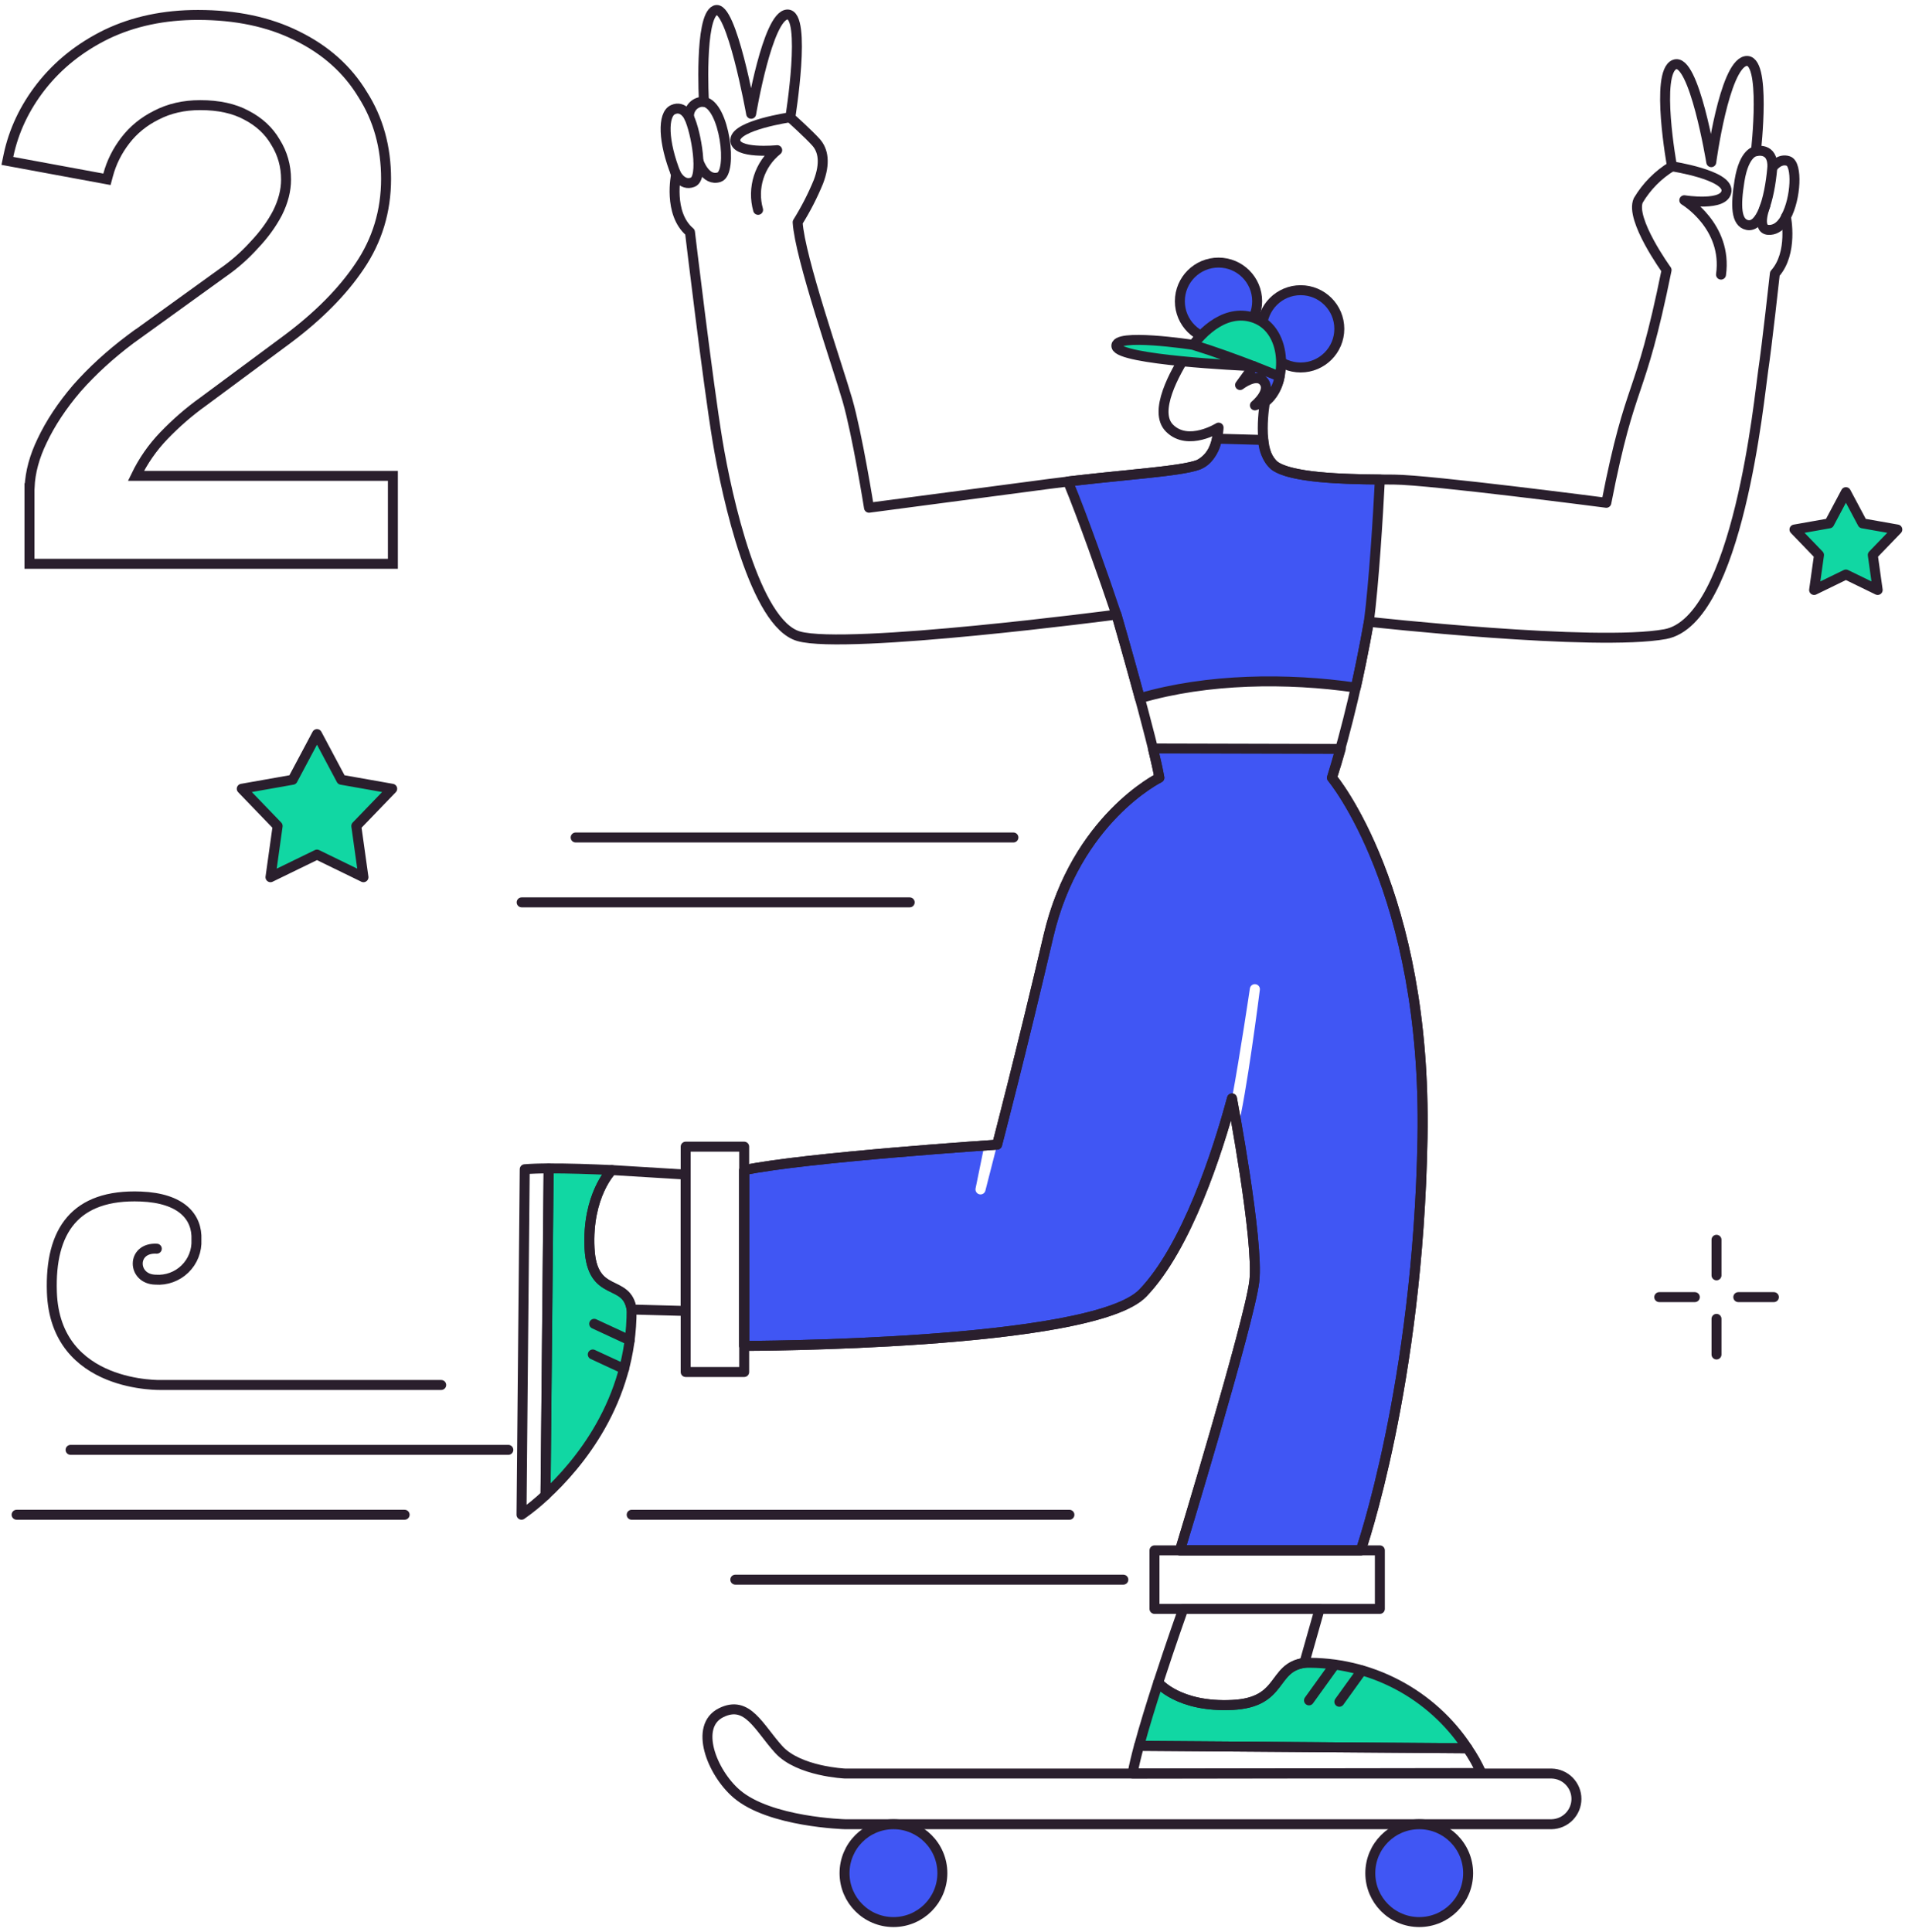 <svg xmlns="http://www.w3.org/2000/svg" width="192" height="194" viewBox="0 0 192 194" fill="none"><path d="M84.861 178.087C84.861 178.087 80.212 177.884 78.2 175.671C76.188 173.458 75.061 170.667 72.416 171.976C69.669 173.334 71.484 177.977 73.968 180.118C77.292 182.981 84.861 183.175 84.861 183.175H155.809C156.475 183.161 157.109 182.888 157.575 182.412C158.041 181.937 158.303 181.297 158.303 180.631C158.303 179.964 158.041 179.325 157.575 178.85C157.109 178.374 156.475 178.1 155.809 178.087H84.861Z" stroke="#2A1F2D" stroke-linecap="round" stroke-linejoin="round"></path><path d="M89.719 193C92.432 193 94.631 190.801 94.631 188.088C94.631 185.374 92.432 183.176 89.719 183.176C87.006 183.176 84.807 185.374 84.807 188.088C84.807 190.801 87.006 193 89.719 193Z" fill="#4056F4"></path><path d="M142.516 193C145.229 193 147.428 190.801 147.428 188.088C147.428 185.374 145.229 183.176 142.516 183.176C139.802 183.176 137.604 185.374 137.604 188.088C137.604 190.801 139.802 193 142.516 193Z" fill="#4056F4"></path><path d="M89.719 193C92.432 193 94.631 190.801 94.631 188.088C94.631 185.374 92.432 183.176 89.719 183.176C87.006 183.176 84.807 185.374 84.807 188.088C84.807 190.801 87.006 193 89.719 193Z" stroke="#2A1F2D" stroke-linecap="round" stroke-linejoin="round"></path><path d="M142.516 193C145.229 193 147.428 190.801 147.428 188.088C147.428 185.374 145.229 183.176 142.516 183.176C139.802 183.176 137.604 185.374 137.604 188.088C137.604 190.801 139.802 193 142.516 193Z" stroke="#2A1F2D" stroke-linecap="round" stroke-linejoin="round"></path><path d="M63.432 152.102H107.39" stroke="#2A1F2D" stroke-linecap="round" stroke-linejoin="round"></path><path d="M73.838 158.617H112.804" stroke="#2A1F2D" stroke-linecap="round" stroke-linejoin="round"></path><path d="M101.765 84.094H57.807" stroke="#2A1F2D" stroke-linecap="round" stroke-linejoin="round"></path><path d="M91.351 90.609H52.385" stroke="#2A1F2D" stroke-linecap="round" stroke-linejoin="round"></path><path d="M51.046 145.584H7.088" stroke="#2A1F2D" stroke-linecap="round" stroke-linejoin="round"></path><path d="M40.632 152.1H1.666" stroke="#2A1F2D" stroke-linecap="round" stroke-linejoin="round"></path><path d="M44.304 139.07H16.276C16.276 139.07 5.544 139.469 5.21 129.752C4.998 123.574 7.549 119.887 14.136 120.146C18.231 120.307 19.825 122.197 19.726 124.491C19.753 125.032 19.664 125.574 19.465 126.079C19.267 126.584 18.963 127.04 18.574 127.419C18.185 127.798 17.721 128.089 17.211 128.274C16.701 128.46 16.157 128.535 15.616 128.494C13.252 128.451 13.177 125.236 15.746 125.385" stroke="#2A1F2D" stroke-linecap="round" stroke-linejoin="round"></path><path d="M122.36 34.13C124.503 34.13 126.242 32.392 126.242 30.249C126.242 28.105 124.503 26.367 122.36 26.367C120.217 26.367 118.479 28.105 118.479 30.249C118.479 32.392 120.217 34.13 122.36 34.13Z" fill="#4056F4"></path><path d="M130.61 36.901C132.753 36.901 134.492 35.164 134.492 33.02C134.492 30.877 132.753 29.139 130.61 29.139C128.467 29.139 126.729 30.877 126.729 33.02C126.729 35.164 128.467 36.901 130.61 36.901Z" fill="#4056F4"></path><path d="M122.36 34.13C124.503 34.13 126.242 32.392 126.242 30.249C126.242 28.105 124.503 26.367 122.36 26.367C120.217 26.367 118.479 28.105 118.479 30.249C118.479 32.392 120.217 34.13 122.36 34.13Z" stroke="#2A1F2D" stroke-linecap="round" stroke-linejoin="round"></path><path d="M130.61 36.901C132.753 36.901 134.492 35.164 134.492 33.02C134.492 30.877 132.753 29.139 130.61 29.139C128.467 29.139 126.729 30.877 126.729 33.02C126.729 35.164 128.467 36.901 130.61 36.901Z" stroke="#2A1F2D" stroke-linecap="round" stroke-linejoin="round"></path><path d="M123.714 110.293C124.512 105.978 125.5 99.348 125.51 99.263C125.527 99.129 125.596 99.009 125.702 98.927C125.808 98.844 125.941 98.808 126.075 98.825C126.207 98.842 126.328 98.911 126.41 99.016C126.492 99.122 126.528 99.256 126.512 99.389C126.458 99.822 125.156 110.047 124.28 113.334C124.224 113.545 126.402 124.854 125.954 128.675C125.474 132.729 118.488 155.679 118.488 155.679H136.645C136.645 155.679 142.411 139.107 142.849 114.263C143.288 89.419 133.755 78.098 133.755 78.098C134.058 77.188 134.356 76.215 134.639 75.203L115.778 75.156C116.074 76.369 116.305 77.4 116.424 78.098C116.424 78.098 108.037 82.211 105.286 93.992C102.783 104.709 101.23 110.62 98.957 119.532C98.93 119.663 98.852 119.778 98.741 119.852C98.629 119.927 98.492 119.953 98.36 119.926C98.228 119.899 98.113 119.822 98.04 119.71C97.966 119.597 97.939 119.461 97.966 119.33L98.845 115.028C94.44 115.337 79.917 116.413 74.729 117.5V135.146C74.729 135.146 109.684 135.118 114.762 129.839C119.187 125.239 122.281 115.626 123.714 110.293Z" fill="#4056F4"></path><path d="M134.635 75.201L115.774 75.154C116.07 76.367 116.301 77.398 116.42 78.096C116.42 78.096 108.033 82.209 105.282 93.99C102.531 105.77 100.128 114.938 100.128 114.938C100.128 114.938 80.876 116.211 74.729 117.497V135.144C74.729 135.144 109.684 135.116 114.762 129.837C119.185 125.239 122.279 115.626 123.712 110.293C123.712 110.293 126.432 124.618 125.952 128.673C125.472 132.728 118.486 155.677 118.486 155.677H136.643C136.643 155.677 142.409 139.105 142.847 114.261C143.286 89.417 133.753 78.096 133.753 78.096C134.056 77.194 134.352 76.213 134.635 75.201Z" stroke="#2A1F2D" stroke-linecap="round" stroke-linejoin="round"></path><path d="M127.959 46.748C127.265 46.071 126.865 45.148 126.847 44.178L122.199 44.049C122.123 44.601 121.916 45.127 121.594 45.583C121.271 46.038 120.845 46.409 120.349 46.664C118.623 47.323 113.191 47.634 107.244 48.346C108.765 52.021 110.907 58.116 112.108 61.714C112.108 61.714 113.313 65.871 114.461 70.115C121.257 68.121 129.301 68.05 136.145 69.045C136.954 65.378 137.459 62.432 137.459 62.432C137.949 58.727 138.384 51.817 138.565 48.151C134.874 48.12 129.595 47.982 127.959 46.748Z" fill="#4056F4"></path><path d="M127.959 46.748C127.265 46.071 126.865 45.148 126.847 44.178L122.199 44.049C122.123 44.601 121.916 45.127 121.594 45.583C121.271 46.038 120.845 46.409 120.349 46.664C118.623 47.323 113.191 47.634 107.244 48.346C108.765 52.021 110.907 58.116 112.108 61.714C112.108 61.714 113.313 65.871 114.461 70.115C121.257 68.121 129.301 68.05 136.145 69.045C136.954 65.378 137.459 62.432 137.459 62.432C137.949 58.727 138.384 51.817 138.565 48.151C134.874 48.12 129.595 47.982 127.959 46.748Z" stroke="#2A1F2D" stroke-linecap="round" stroke-linejoin="round"></path><path d="M126.01 31.959C122.563 30.665 119.791 34.626 119.791 34.626C123.816 35.864 128.477 37.795 128.497 37.804C128.97 35.6 128.314 32.823 126.01 31.959Z" fill="#11D7A3"></path><path d="M136.642 155.677C136.642 155.677 142.408 139.105 142.846 114.261C143.285 89.417 133.752 78.096 133.752 78.096C135.308 72.956 136.546 67.725 137.459 62.433C137.459 62.433 160.23 64.959 167.222 63.674C174.55 62.323 176.674 39.743 177.052 37.241C177.43 34.739 178.228 27.48 178.228 27.48C180.092 25.396 179.34 21.78 179.34 21.78C180.358 19.904 180.511 16.495 179.585 16.173C178.659 15.85 177.979 16.823 177.979 16.823C178.065 14.718 176.328 15.182 176.328 15.182C176.328 15.182 177.423 5.657 175.278 6.136C173.134 6.615 171.842 16.285 171.842 16.285C171.842 16.285 170.112 5.693 168.148 6.483C166.183 7.273 167.9 16.698 167.9 16.698C166.508 17.545 165.346 18.72 164.514 20.121C163.655 22.009 167.356 27.117 167.356 27.117C164.591 40.737 163.836 37.563 161.306 50.487C161.306 50.487 143.579 48.177 139.997 48.156C136.414 48.135 129.829 48.15 127.971 46.741C126.114 45.333 127.03 40.352 127.03 40.352C129.219 38.826 129.464 33.246 126.019 31.952C123.339 30.947 120.804 33.006 119.24 35.444C117.966 37.428 115.771 41.345 117.451 43.001C119.319 44.857 122.369 42.937 122.369 42.937C122.369 42.937 122.268 45.941 120.357 46.667C118.446 47.394 112.024 47.699 105.375 48.587L87.263 50.982C87.263 50.982 86.089 43.605 85.091 40.154C84.092 36.702 80.306 25.811 80.099 22.316C80.907 21.023 81.605 19.663 82.185 18.252C82.903 16.354 82.656 15.102 81.963 14.311C81.27 13.521 79.361 11.8 79.361 11.8C79.361 11.8 81.041 1.357 79.058 1.457C77.074 1.558 75.43 11.427 75.43 11.427C75.43 11.427 73.442 0.34 71.828 1.031C70.215 1.722 70.689 10.222 70.689 10.222C70.484 10.208 70.278 10.239 70.087 10.313C69.896 10.388 69.723 10.503 69.581 10.651C69.439 10.799 69.331 10.976 69.264 11.17C69.198 11.364 69.175 11.571 69.197 11.775C69.197 11.775 68.639 10.535 67.58 11.012C66.521 11.489 66.57 14.22 67.893 17.521C67.893 17.521 67.059 21.427 69.286 23.307C69.286 23.307 71.082 38.396 72.046 44.215C73.01 50.033 75.815 62.642 80.203 63.888C85.075 65.271 112.113 61.714 112.113 61.714C112.113 61.714 115.804 74.447 116.423 78.096C116.423 78.096 108.036 82.209 105.285 93.99C102.534 105.77 100.131 114.938 100.131 114.938C100.131 114.938 80.879 116.211 74.732 117.497V135.144C74.732 135.144 109.687 135.116 114.765 129.837C119.188 125.239 122.282 115.626 123.715 110.293C123.715 110.293 126.435 124.618 125.955 128.673C125.475 132.728 118.489 155.677 118.489 155.677H136.642Z" stroke="#2A1F2D" stroke-linecap="round" stroke-linejoin="round"></path><path fill-rule="evenodd" clip-rule="evenodd" d="M130.982 166.97C127.681 167.448 128.899 170.941 123.763 171.196C118.35 171.466 116.305 168.952 116.305 168.952C115.606 171.106 114.898 173.391 114.385 175.305L147.363 175.549C145.586 172.845 143.149 170.639 140.283 169.139C137.417 167.638 134.217 166.891 130.982 166.97Z" fill="#11D7A3"></path><path fill-rule="evenodd" clip-rule="evenodd" d="M130.984 166.971L132.518 161.552H118.821C118.821 161.552 117.579 165.033 116.307 168.953C116.307 168.953 118.352 171.467 123.764 171.197C128.901 170.941 127.683 167.449 130.984 166.971Z" stroke="#2A1F2D" stroke-linecap="round" stroke-linejoin="round"></path><path fill-rule="evenodd" clip-rule="evenodd" d="M114.379 175.304C114.09 176.379 113.862 177.335 113.729 178.085L148.756 178.034C148.368 177.164 147.9 176.332 147.358 175.548L114.379 175.304Z" stroke="#2A1F2D" stroke-linecap="round" stroke-linejoin="round"></path><path fill-rule="evenodd" clip-rule="evenodd" d="M130.982 166.97C127.681 167.448 128.899 170.941 123.763 171.196C118.35 171.466 116.305 168.952 116.305 168.952C115.606 171.106 114.898 173.391 114.385 175.305L147.363 175.549C145.586 172.845 143.149 170.639 140.283 169.139C137.417 167.638 134.217 166.891 130.982 166.97Z" stroke="#2A1F2D" stroke-linecap="round" stroke-linejoin="round"></path><path d="M138.563 155.677H115.932V161.553H138.563V155.677Z" stroke="#2A1F2D" stroke-linecap="round" stroke-linejoin="round"></path><path d="M74.729 115.138H68.854V137.769H74.729V115.138Z" stroke="#2A1F2D" stroke-linecap="round" stroke-linejoin="round"></path><path d="M63.425 131.492C62.947 128.313 59.454 130.425 59.199 125.355C58.929 120.011 61.438 117.49 61.438 117.49C59.27 117.389 56.981 117.313 55.09 117.323L54.776 150.133C58.042 147.122 63.457 140.73 63.425 131.492Z" fill="#11D7A3"></path><path fill-rule="evenodd" clip-rule="evenodd" d="M61.441 117.49C61.441 117.49 58.932 120.016 59.202 125.355C59.458 130.426 62.95 128.314 63.428 131.492L68.847 131.638V117.942L61.441 117.49Z" stroke="#2A1F2D" stroke-linecap="round" stroke-linejoin="round"></path><path d="M52.369 152.099C53.22 151.502 54.027 150.844 54.785 150.132L55.099 117.322C54.182 117.322 53.361 117.353 52.693 117.405L52.369 152.099Z" stroke="#2A1F2D" stroke-linecap="round" stroke-linejoin="round"></path><path d="M63.425 131.492C62.947 128.313 59.454 130.425 59.199 125.355C58.929 120.011 61.438 117.49 61.438 117.49C59.27 117.389 56.981 117.313 55.09 117.323L54.776 150.133C58.042 147.122 63.457 140.73 63.425 131.492Z" stroke="#2A1F2D" stroke-linecap="round" stroke-linejoin="round"></path><path d="M131.447 170.74L134.017 167.168" stroke="#2A1F2D" stroke-linecap="round" stroke-linejoin="round"></path><path d="M59.666 132.927L63.238 134.583" stroke="#2A1F2D" stroke-linecap="round" stroke-linejoin="round"></path><path d="M134.494 170.88L136.758 167.734" stroke="#2A1F2D" stroke-linecap="round" stroke-linejoin="round"></path><path d="M59.526 136.006L62.671 137.463" stroke="#2A1F2D" stroke-linecap="round" stroke-linejoin="round"></path><path d="M67.822 17.352C67.822 17.352 68.436 18.738 69.57 18.294C70.704 17.851 69.911 13.275 69.193 11.775" stroke="#2A1F2D" stroke-linecap="round" stroke-linejoin="round"></path><path d="M70.151 16.207C70.151 16.207 70.814 18.249 72.218 17.79C73.623 17.33 72.765 10.558 70.695 10.223" stroke="#2A1F2D" stroke-linecap="round" stroke-linejoin="round"></path><path d="M79.361 11.775C79.361 11.775 73.916 12.566 73.839 14.04C73.762 15.514 78.047 15.079 78.047 15.079C77.174 15.779 76.526 16.721 76.185 17.787C75.843 18.852 75.823 19.995 76.127 21.072" stroke="#2A1F2D" stroke-linecap="round" stroke-linejoin="round"></path><path d="M167.9 16.701C167.9 16.701 173.501 17.556 173.374 19.165C173.248 20.774 169.136 20.107 169.136 20.107C169.136 20.107 173.505 22.7 172.821 27.576" stroke="#2A1F2D" stroke-linecap="round" stroke-linejoin="round"></path><path d="M176.322 15.184C176.322 15.184 175.153 15.236 174.682 18.13C174.273 20.657 174.319 22.368 175.466 22.597C176.786 22.859 177.676 20.204 177.974 16.824" stroke="#2A1F2D" stroke-linecap="round" stroke-linejoin="round"></path><path d="M177.271 20.646C177.271 20.646 176.342 22.992 177.558 23.081C178.775 23.17 179.344 21.78 179.344 21.78" stroke="#2A1F2D" stroke-linecap="round" stroke-linejoin="round"></path><path d="M119.795 34.626C119.795 34.626 111.758 33.398 112.115 34.802C112.46 36.139 124.519 36.714 125.895 36.771C124.199 36.117 121.909 35.276 119.795 34.626Z" fill="#11D7A3"></path><path d="M119.795 34.626C119.795 34.626 111.758 33.398 112.115 34.802C112.46 36.139 124.519 36.714 125.895 36.771C124.199 36.117 121.909 35.276 119.795 34.626Z" stroke="#2A1F2D" stroke-linecap="round" stroke-linejoin="round"></path><path d="M125.899 36.772L124.526 38.662C124.526 38.662 126.125 37.409 126.873 38.279C127.742 39.29 126.014 40.705 126.014 40.705L127.025 40.361C127.813 39.719 128.336 38.81 128.498 37.806L125.899 36.772Z" fill="#4056F4"></path><path d="M125.899 36.772L124.526 38.662C124.526 38.662 126.125 37.409 126.873 38.279C127.742 39.29 126.014 40.705 126.014 40.705L127.025 40.361C127.813 39.719 128.336 38.81 128.498 37.806L125.899 36.772Z" stroke="#2A1F2D" stroke-linecap="round" stroke-linejoin="round"></path><path d="M166.619 130.248H170.192" stroke="#2A1F2D" stroke-linecap="round" stroke-linejoin="round"></path><path d="M172.369 124.488V128.061" stroke="#2A1F2D" stroke-linecap="round" stroke-linejoin="round"></path><path d="M174.557 130.248H178.13" stroke="#2A1F2D" stroke-linecap="round" stroke-linejoin="round"></path><path d="M172.369 132.429V136.008" stroke="#2A1F2D" stroke-linecap="round" stroke-linejoin="round"></path><path fill-rule="evenodd" clip-rule="evenodd" d="M31.83 73.713L34.271 78.297L39.384 79.201L35.779 82.94L36.499 88.084L31.83 85.81L27.161 88.084L27.88 82.94L24.276 79.201L29.389 78.297L31.83 73.713Z" fill="#11D7A3"></path><path d="M31.83 73.713L34.271 78.297L39.384 79.201L35.779 82.94L36.499 88.084L31.83 85.81L27.161 88.084L27.88 82.94L24.276 79.201L29.389 78.297L31.83 73.713Z" stroke="#2A1F2D" stroke-linecap="round" stroke-linejoin="round"></path><path fill-rule="evenodd" clip-rule="evenodd" d="M185.362 49.418L187.031 52.551L190.528 53.17L188.062 55.726L188.554 59.242L185.362 57.689L182.17 59.243L182.662 55.727L180.197 53.171L183.694 52.552L185.362 49.418Z" fill="#11D7A3"></path><path d="M185.362 49.418L187.031 52.551L190.528 53.17L188.062 55.726L188.554 59.242L185.362 57.689L182.17 59.243L182.662 55.727L180.197 53.171L183.694 52.552L185.362 49.418Z" stroke="#2A1F2D" stroke-linecap="round" stroke-linejoin="round"></path><path d="M4.226 44.269C3.461 45.847 3.038 47.4 2.971 48.921L2.961 48.923V49.348V49.668V56.112V56.612H3.461H38.953H39.453V56.112V48.284V47.784H38.953H13.652C14.377 46.284 15.306 44.946 16.438 43.766C17.684 42.47 19.004 41.325 20.396 40.331L20.396 40.331L20.403 40.326L28.915 34.018L28.917 34.016C31.99 31.711 34.389 29.291 36.099 26.752C37.88 24.134 38.769 21.198 38.769 17.96C38.769 14.786 37.988 11.956 36.414 9.488C34.891 6.97 32.689 5.009 29.827 3.604C27.008 2.195 23.686 1.5 19.877 1.5C16.469 1.5 13.404 2.146 10.693 3.449L10.693 3.449L10.689 3.451C8.042 4.749 5.854 6.492 4.132 8.683L4.131 8.684C2.466 10.818 1.367 13.143 0.844 15.654L0.74 16.155L1.242 16.248L10.286 17.92L10.74 18.004L10.86 17.558C11.197 16.306 11.775 15.15 12.597 14.086C13.41 13.033 14.44 12.194 15.693 11.567L15.693 11.567L15.7 11.564C16.988 10.896 18.453 10.556 20.105 10.556C21.971 10.556 23.506 10.9 24.732 11.56L24.732 11.56L24.739 11.564C26.031 12.234 26.996 13.133 27.654 14.26L27.657 14.267L27.661 14.273C28.37 15.408 28.725 16.658 28.725 18.036C28.725 19.111 28.446 20.224 27.868 21.381C27.284 22.498 26.503 23.574 25.519 24.607L25.519 24.607L25.511 24.616C24.573 25.653 23.538 26.565 22.404 27.354L22.404 27.354L22.397 27.358L13.125 34.047L13.125 34.046L13.117 34.052C11.066 35.59 9.267 37.234 7.722 38.985L7.722 38.985L7.717 38.992C6.225 40.741 5.059 42.5 4.226 44.269Z" stroke="#2A1F2D"></path></svg>